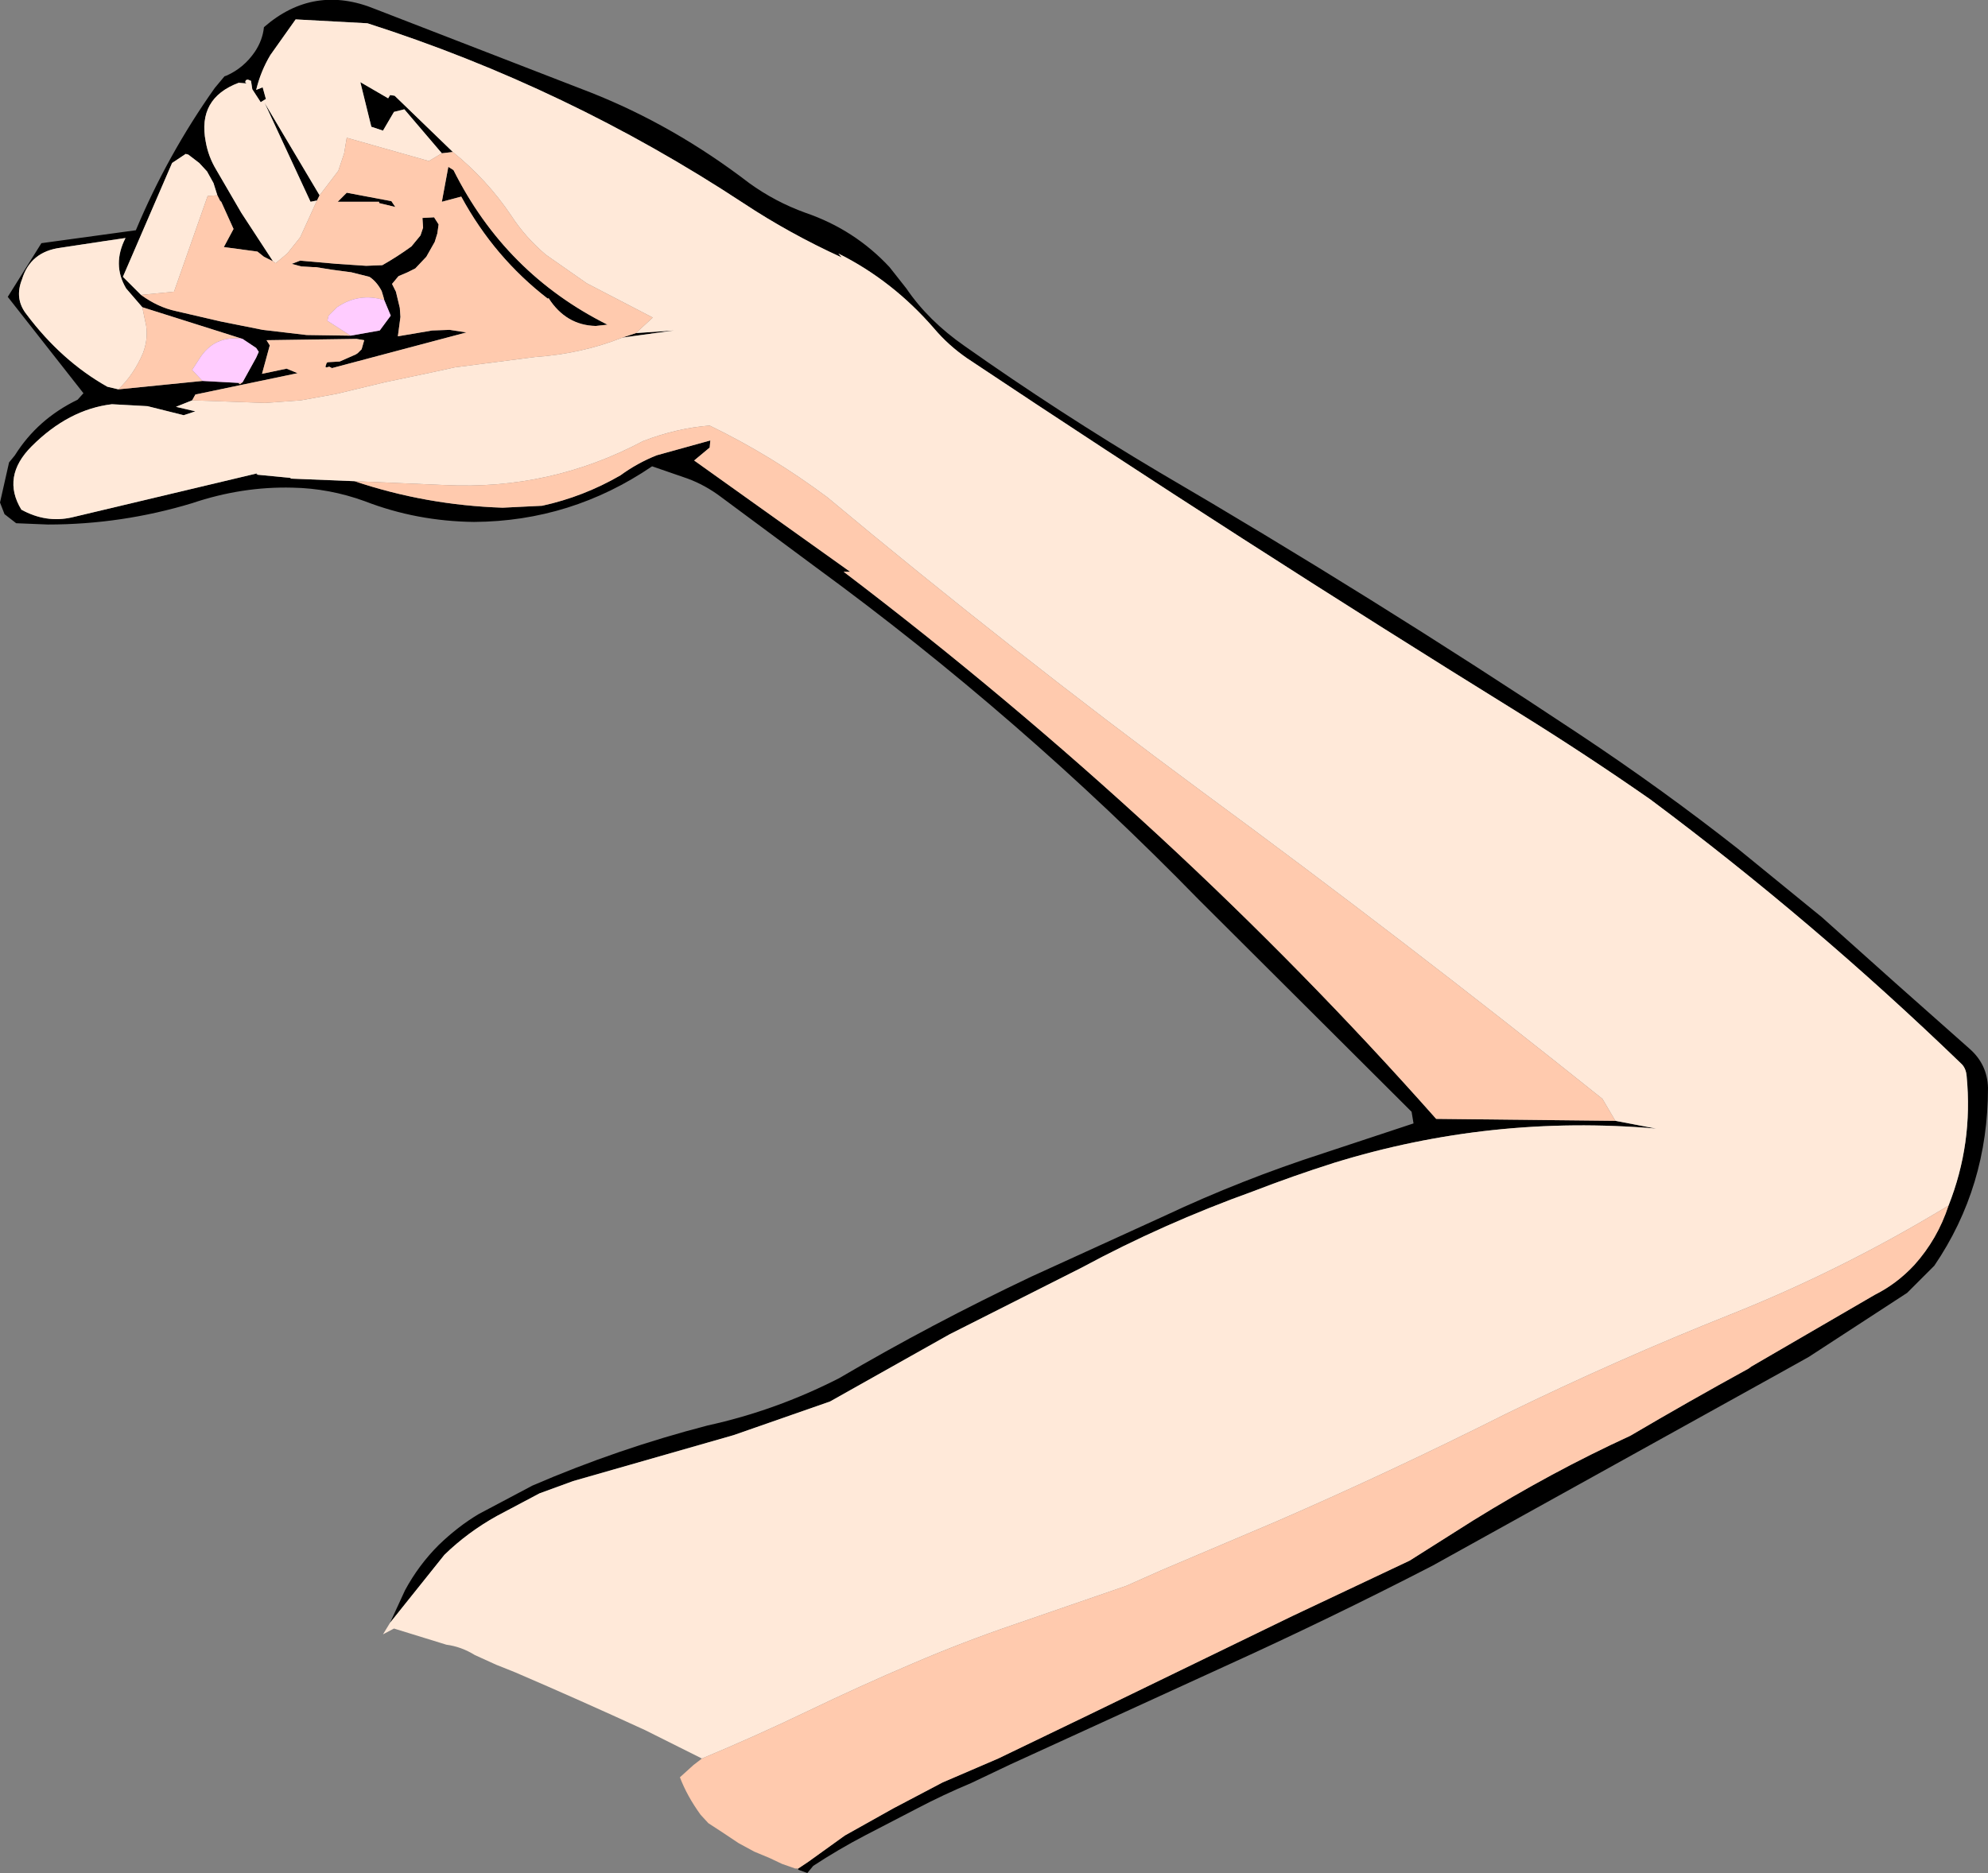 <?xml version="1.0" encoding="UTF-8" standalone="no"?>
<svg xmlns:xlink="http://www.w3.org/1999/xlink" height="144.8px" width="153.65px" xmlns="http://www.w3.org/2000/svg">
  <rect width="100%" height="100%" fill="#808080" stroke="none"/>
  <g transform="matrix(1.0, 0.0, 0.0, 1.0, 97.6, 75.55)">
    <path d="M-80.8 -60.45 L-81.1 -61.4 -81.6 -62.3 -82.2 -62.95 -83.05 -63.6 -83.25 -63.65 -84.3 -62.95 -88.1 -54.15 -86.7 -52.75 Q-85.4 -51.8 -84.0 -51.5 L-80.55 -50.7 -77.3 -50.05 -73.9 -49.65 -70.5 -49.6 -68.25 -50.0 -67.4 -51.15 -67.9 -52.35 -67.95 -52.55 -68.1 -53.05 Q-68.5 -53.8 -69.05 -54.15 L-70.45 -54.5 -71.95 -54.7 -73.2 -54.9 -73.4 -54.9 -74.25 -54.95 -74.3 -54.95 -75.05 -55.15 -74.4 -55.4 -71.55 -55.15 -69.3 -55.0 -68.05 -55.05 Q-66.9 -55.7 -65.8 -56.5 L-65.1 -57.35 -64.9 -57.95 -64.95 -58.7 -64.05 -58.75 -63.7 -58.2 -63.8 -57.5 -64.0 -56.85 -64.65 -55.7 -65.5 -54.8 -66.1 -54.5 -66.8 -54.2 -67.3 -53.6 -67.0 -53.0 -66.7 -51.75 -66.65 -51.05 -66.85 -49.55 -64.2 -50.0 -62.85 -50.05 -61.55 -49.85 -72.1 -47.05 -71.95 -47.1 -72.15 -47.2 -72.35 -47.15 -72.4 -47.15 -72.45 -47.2 -72.35 -47.5 -72.25 -47.55 -71.35 -47.6 -70.1 -48.15 -69.95 -48.25 -69.65 -48.55 -69.45 -49.25 -70.05 -49.35 -77.0 -49.25 -76.75 -48.85 -77.35 -46.65 -75.45 -47.05 -74.6 -46.7 -82.5 -45.05 -82.75 -44.6 -84.0 -44.1 -82.5 -43.75 -83.4 -43.45 -86.2 -44.15 -88.95 -44.3 Q-92.3 -43.9 -95.15 -41.05 -97.5 -38.7 -95.95 -36.15 -94.05 -35.1 -92.05 -35.55 L-77.75 -38.95 -77.8 -38.9 -77.7 -38.85 -75.1 -38.6 -75.2 -38.6 -75.15 -38.55 -70.2 -38.35 Q-64.7 -36.5 -58.75 -36.3 L-55.7 -36.45 Q-52.5 -37.15 -49.65 -38.8 -48.35 -39.75 -46.85 -40.35 L-42.7 -41.5 -42.75 -40.95 -43.95 -39.95 -31.9 -31.35 -32.4 -31.35 Q-19.7 -21.7 -8.0 -10.9 3.3 -0.45 13.4 10.95 L27.25 11.1 30.4 11.7 Q17.65 10.6 5.5 14.35 2.35 15.35 -0.75 16.55 -7.7 19.05 -14.0 22.45 L-24.2 27.6 -33.45 32.8 -40.9 35.4 -53.3 38.95 -55.9 39.9 -59.2 41.65 Q-61.45 42.9 -63.25 44.65 L-64.65 46.4 -67.45 49.9 -66.3 47.4 Q-65.25 45.45 -63.7 43.9 -62.2 42.45 -60.6 41.5 L-56.45 39.3 Q-49.85 36.45 -42.9 34.65 -37.65 33.5 -32.75 31.0 -25.6 26.8 -17.9 23.15 L-7.6 18.45 Q-1.65 15.65 4.7 13.6 L11.65 11.3 11.5 10.4 -4.95 -6.0 Q-18.75 -20.15 -34.55 -31.7 L-41.9 -37.15 Q-43.1 -38.05 -44.45 -38.55 L-47.2 -39.5 Q-53.45 -35.25 -60.95 -35.2 -65.4 -35.25 -69.4 -36.8 -72.15 -37.8 -75.0 -37.85 -78.9 -37.95 -82.75 -36.65 -88.2 -35.0 -93.9 -35.0 L-96.35 -35.1 -97.25 -35.8 -97.6 -36.7 -96.9 -39.8 -96.45 -40.35 Q-94.7 -43.15 -91.6 -44.65 L-91.15 -45.15 -97.0 -52.6 -94.4 -56.75 -87.1 -57.75 Q-84.65 -63.6 -81.0 -68.75 L-80.25 -69.65 -80.1 -69.7 Q-78.75 -70.3 -77.9 -71.55 -77.3 -72.45 -77.2 -73.45 -73.35 -76.8 -68.6 -74.85 L-51.95 -68.4 Q-45.5 -65.85 -39.7 -61.4 -37.7 -59.95 -35.35 -59.1 -31.55 -57.8 -28.85 -54.9 L-27.55 -53.25 Q-25.85 -50.75 -23.05 -48.8 -15.75 -43.65 -8.1 -39.1 8.5 -29.4 24.45 -18.8 30.85 -14.55 36.7 -9.95 L42.4 -5.3 43.2 -4.65 48.9 0.45 54.65 5.55 Q56.0 6.75 56.05 8.55 56.05 16.2 51.9 22.3 L49.8 24.4 42.2 29.35 40.05 30.55 13.1 45.5 Q5.15 49.6 -3.0 53.3 L-19.5 60.85 -22.55 62.3 Q-24.7 63.2 -26.7 64.25 L-30.75 66.35 Q-32.85 67.45 -34.75 68.7 L-35.2 69.25 -35.9 69.0 -35.9 68.9 -35.15 68.4 -32.3 66.35 -28.55 64.25 -24.75 62.25 -20.45 60.4 -13.4 57.0 2.25 49.4 11.35 45.1 16.25 42.0 Q22.3 38.25 28.4 35.45 32.9 32.8 37.55 30.25 L37.75 30.1 47.3 24.55 Q49.0 23.7 50.35 22.25 52.15 20.25 53.0 17.65 54.9 12.85 54.4 7.65 54.35 7.0 53.95 6.65 42.55 -4.35 29.95 -13.75 25.0 -17.2 19.85 -20.4 -1.7 -33.75 -22.85 -47.85 -24.3 -48.85 -25.4 -50.15 -28.6 -53.85 -32.8 -55.95 L-32.55 -55.65 Q-36.6 -57.5 -40.15 -59.85 -53.75 -68.8 -69.2 -73.75 L-74.75 -74.05 -76.7 -71.3 Q-77.45 -70.05 -77.8 -68.6 L-77.3 -68.8 -77.05 -67.9 -77.45 -67.65 -78.1 -68.65 -78.2 -69.3 -78.45 -69.4 -78.6 -69.35 -78.65 -69.2 -78.55 -69.1 -79.15 -69.15 Q-82.35 -67.95 -81.7 -64.6 -81.5 -63.45 -80.9 -62.45 L-78.95 -59.1 -76.5 -55.35 -77.2 -55.7 -77.7 -56.1 -80.3 -56.45 -79.55 -57.85 -80.5 -59.95 -80.6 -60.05 -80.8 -60.45 M-86.6 -51.8 L-87.85 -53.25 Q-88.95 -55.1 -87.9 -57.15 L-89.6 -56.9 -92.9 -56.4 Q-95.25 -56.1 -95.9 -53.95 -96.5 -52.45 -95.55 -51.25 -92.85 -47.65 -89.3 -45.65 L-88.45 -45.45 -81.95 -46.1 -79.2 -45.95 -79.05 -45.85 -78.85 -46.0 -77.8 -47.9 -77.6 -48.35 -77.8 -48.65 -78.85 -49.35 -86.6 -51.8 M-63.45 -63.7 L-66.35 -67.1 -67.15 -66.9 -68.0 -65.45 -68.9 -65.75 -69.75 -69.2 -67.6 -67.95 -67.45 -68.2 -67.1 -68.15 -62.6 -63.8 -63.45 -63.7 M-48.45 -49.8 L-45.5 -50.0 -49.5 -49.45 -48.45 -49.8 M-62.95 -62.65 L-62.55 -62.4 Q-58.55 -54.4 -50.65 -50.45 L-51.55 -50.35 Q-53.85 -50.4 -55.2 -52.5 L-55.35 -52.5 -55.25 -52.45 Q-59.4 -55.65 -61.95 -60.35 L-63.45 -59.95 -62.95 -62.65 -62.9 -62.6 -62.95 -62.65 M-72.9 -60.45 L-73.1 -60.05 -73.6 -59.95 -77.15 -67.6 -72.9 -60.45 M-67.05 -59.55 L-68.3 -59.85 -68.3 -59.95 -71.5 -59.95 -70.8 -60.65 -67.35 -60.0 -67.05 -59.55" fill="#000000" fill-rule="evenodd" stroke="none"/>
    <path d="M-86.7 -52.75 L-88.1 -54.15 -84.3 -62.95 -83.25 -63.65 -83.05 -63.6 -82.2 -62.95 -81.6 -62.3 -81.1 -61.4 -80.8 -60.45 -81.55 -60.4 -84.15 -53.0 -86.7 -52.75 M-80.6 -60.05 L-80.5 -59.95 -80.6 -60.0 -80.6 -60.05 M-76.5 -55.35 L-78.95 -59.1 -80.9 -62.45 Q-81.5 -63.45 -81.7 -64.6 -82.35 -67.95 -79.15 -69.15 L-78.55 -69.1 -78.65 -69.2 -78.6 -69.35 -78.45 -69.4 -78.2 -69.3 -78.1 -68.65 -77.45 -67.65 -77.05 -67.9 -77.3 -68.8 -77.8 -68.6 Q-77.45 -70.05 -76.7 -71.3 L-74.75 -74.05 -69.2 -73.75 Q-53.75 -68.8 -40.15 -59.85 -36.6 -57.5 -32.55 -55.65 L-32.8 -55.95 Q-28.6 -53.85 -25.4 -50.15 -24.3 -48.85 -22.85 -47.85 -1.7 -33.75 19.85 -20.4 25.0 -17.2 29.95 -13.75 42.55 -4.35 53.95 6.65 54.35 7.0 54.4 7.65 54.9 12.85 53.0 17.65 L52.5 17.95 Q44.6 22.7 36.2 26.05 27.4 29.55 18.7 33.8 9.95 38.2 1.1 42.05 L-7.85 45.85 -10.55 47.05 -19.25 50.05 Q-23.2 51.4 -27.05 53.05 -31.15 54.8 -35.1 56.7 -39.15 58.65 -43.35 60.4 L-47.75 58.2 Q-52.75 55.9 -57.75 53.75 L-59.25 53.15 -60.9 52.4 Q-61.95 51.75 -63.1 51.6 L-67.15 50.35 -68.0 50.8 -67.45 49.9 -64.65 46.4 -63.25 44.65 Q-61.45 42.9 -59.2 41.65 L-55.9 39.9 -53.3 38.95 -40.9 35.4 -33.45 32.8 -24.2 27.6 -14.0 22.45 Q-7.7 19.05 -0.75 16.55 2.35 15.35 5.5 14.35 17.65 10.6 30.4 11.7 L27.25 11.1 26.25 9.4 Q10.95 -2.85 -4.7 -14.35 -19.45 -25.25 -33.65 -37.1 -38.0 -40.35 -42.75 -42.65 -45.3 -42.45 -47.9 -41.45 -55.05 -37.65 -63.2 -38.05 L-70.2 -38.35 -75.15 -38.55 -75.1 -38.6 -77.7 -38.85 -77.75 -38.95 -92.05 -35.55 Q-94.05 -35.1 -95.95 -36.15 -97.5 -38.7 -95.15 -41.05 -92.3 -43.9 -88.95 -44.3 L-86.2 -44.15 -83.4 -43.45 -82.5 -43.75 -84.0 -44.1 -82.75 -44.6 -79.85 -44.5 -77.1 -44.4 -74.35 -44.6 -71.6 -45.1 -67.85 -46.0 -64.05 -46.8 -62.45 -47.15 -56.25 -47.95 Q-52.65 -48.2 -49.5 -49.45 L-45.5 -50.0 -48.45 -49.8 -47.15 -51.0 -52.25 -53.65 -55.4 -55.85 Q-57.0 -57.2 -58.1 -58.9 -59.95 -61.65 -62.6 -63.8 L-67.1 -68.15 -67.45 -68.2 -67.6 -67.95 -69.75 -69.2 -68.9 -65.75 -68.0 -65.45 -67.15 -66.9 -66.35 -67.1 -63.45 -63.7 -64.45 -63.1 -70.8 -64.9 -71.0 -63.7 -71.45 -62.35 -72.9 -60.45 -77.15 -67.6 -73.6 -59.95 -73.1 -60.05 -74.4 -57.2 -75.4 -55.95 -76.3 -55.2 -76.5 -55.35 M-88.45 -45.45 L-89.3 -45.65 Q-92.85 -47.65 -95.55 -51.25 -96.5 -52.45 -95.9 -53.95 -95.25 -56.1 -92.9 -56.4 L-89.6 -56.9 -87.9 -57.15 Q-88.95 -55.1 -87.85 -53.25 L-86.6 -51.8 -86.3 -50.35 Q-86.15 -49.3 -86.55 -48.25 -87.25 -46.6 -88.45 -45.45 M-62.95 -62.65 L-62.9 -62.6 -62.95 -62.65 M-80.3 -56.45 L-80.35 -56.4 -80.3 -56.45" fill="#ffe9d9" fill-rule="evenodd" stroke="none"/>
    <path d="M-80.8 -60.45 L-80.6 -60.05 -80.6 -60.0 -80.5 -59.95 -79.55 -57.85 -80.3 -56.45 -77.7 -56.1 -77.2 -55.7 -76.5 -55.35 -76.3 -55.2 -75.4 -55.95 -74.4 -57.2 -73.1 -60.05 -72.9 -60.45 -71.45 -62.35 -71.0 -63.7 -70.8 -64.9 -64.45 -63.1 -63.45 -63.7 -62.6 -63.8 Q-59.95 -61.65 -58.1 -58.9 -57.0 -57.2 -55.4 -55.85 L-52.25 -53.65 -47.15 -51.0 -48.45 -49.8 -49.5 -49.45 Q-52.65 -48.2 -56.25 -47.95 L-62.45 -47.15 -64.05 -46.8 -67.85 -46.0 -71.6 -45.1 -74.35 -44.6 -77.1 -44.4 -79.85 -44.5 -82.75 -44.6 -82.5 -45.05 -74.6 -46.7 -75.45 -47.05 -77.35 -46.65 -76.75 -48.85 -77.0 -49.25 -70.05 -49.35 -69.45 -49.25 -69.65 -48.55 -69.95 -48.25 -70.1 -48.15 -71.35 -47.6 -72.25 -47.55 -72.35 -47.5 -72.45 -47.2 -72.4 -47.15 -72.35 -47.15 -72.15 -47.2 -71.95 -47.1 -72.1 -47.05 -61.55 -49.85 -62.85 -50.05 -64.2 -50.0 -66.85 -49.55 -66.65 -51.05 -66.7 -51.75 -67.0 -53.0 -67.3 -53.6 -66.8 -54.2 -66.1 -54.5 -65.5 -54.8 -64.65 -55.7 -64.0 -56.85 -63.8 -57.5 -63.7 -58.2 -64.05 -58.75 -64.95 -58.7 -64.9 -57.95 -65.1 -57.35 -65.8 -56.5 Q-66.9 -55.7 -68.05 -55.05 L-69.3 -55.0 -71.55 -55.15 -74.4 -55.4 -75.05 -55.15 -74.3 -54.95 -74.25 -54.95 -73.4 -54.9 -73.2 -54.9 -71.95 -54.7 -70.45 -54.5 -69.05 -54.15 Q-68.5 -53.8 -68.1 -53.05 L-67.95 -52.55 -67.9 -52.35 Q-69.85 -52.95 -71.55 -51.8 L-72.2 -51.15 -72.3 -50.75 -70.5 -49.6 -73.9 -49.65 -77.3 -50.05 -80.55 -50.7 -84.0 -51.5 Q-85.4 -51.8 -86.7 -52.75 L-84.15 -53.0 -81.55 -60.4 -80.8 -60.45 M53.0 17.65 Q52.15 20.25 50.35 22.25 49.0 23.7 47.3 24.55 L37.75 30.1 37.55 30.25 Q32.9 32.8 28.4 35.45 22.3 38.25 16.25 42.0 L11.35 45.1 2.25 49.4 -13.4 57.0 -20.45 60.4 -24.75 62.25 -28.55 64.25 -32.3 66.35 -35.15 68.4 -35.9 68.9 -36.15 68.9 -37.15 68.55 -38.1 68.1 -39.3 67.6 -40.5 66.95 -41.7 66.15 -42.85 65.4 -43.45 64.75 Q-44.5 63.3 -45.05 61.85 L-44.0 60.9 -43.35 60.4 Q-39.15 58.65 -35.1 56.7 -31.15 54.8 -27.05 53.05 -23.2 51.4 -19.25 50.05 L-10.55 47.05 -7.85 45.85 1.1 42.05 Q9.95 38.2 18.7 33.8 27.4 29.55 36.2 26.05 44.6 22.7 52.5 17.95 L53.0 17.65 M27.25 11.1 L13.4 10.95 Q3.3 -0.45 -8.0 -10.9 -19.7 -21.7 -32.4 -31.35 L-31.9 -31.35 -43.95 -39.95 -42.75 -40.95 -42.7 -41.5 -46.85 -40.35 Q-48.35 -39.75 -49.65 -38.8 -52.5 -37.15 -55.7 -36.45 L-58.75 -36.3 Q-64.7 -36.5 -70.2 -38.35 L-63.2 -38.05 Q-55.05 -37.65 -47.9 -41.45 -45.3 -42.45 -42.75 -42.65 -38.0 -40.35 -33.65 -37.1 -19.45 -25.25 -4.7 -14.35 10.95 -2.85 26.25 9.4 L27.25 11.1 M-86.6 -51.8 L-78.85 -49.35 Q-81.05 -49.65 -82.2 -47.8 L-82.75 -46.95 -81.95 -46.1 -88.45 -45.45 Q-87.25 -46.6 -86.55 -48.25 -86.15 -49.3 -86.3 -50.35 L-86.6 -51.8 M-78.85 -46.0 L-79.05 -45.85 -79.2 -45.95 -78.85 -46.0 M-55.2 -52.5 Q-53.85 -50.4 -51.55 -50.35 L-50.65 -50.45 Q-58.55 -54.4 -62.55 -62.4 L-62.95 -62.65 -63.45 -59.95 -61.95 -60.35 Q-59.4 -55.65 -55.25 -52.45 L-55.2 -52.5 M-80.3 -56.45 L-80.35 -56.4 -80.3 -56.45 M-67.05 -59.55 L-67.35 -60.0 -70.8 -60.65 -71.5 -59.95 -68.3 -59.95 -68.3 -59.85 -67.05 -59.55" fill="#ffcaae" fill-rule="evenodd" stroke="none"/>
    <path d="M-67.9 -52.35 L-67.4 -51.15 -68.25 -50.0 -70.5 -49.6 -72.3 -50.75 -72.2 -51.15 -71.55 -51.8 Q-69.85 -52.95 -67.9 -52.35 M-78.85 -49.35 L-77.8 -48.65 -77.6 -48.35 -77.8 -47.9 -78.85 -46.0 -79.2 -45.95 -81.95 -46.1 -82.75 -46.95 -82.2 -47.8 Q-81.05 -49.65 -78.85 -49.35" fill="#ffccff" fill-rule="evenodd" stroke="none"/>
  </g>
</svg>
